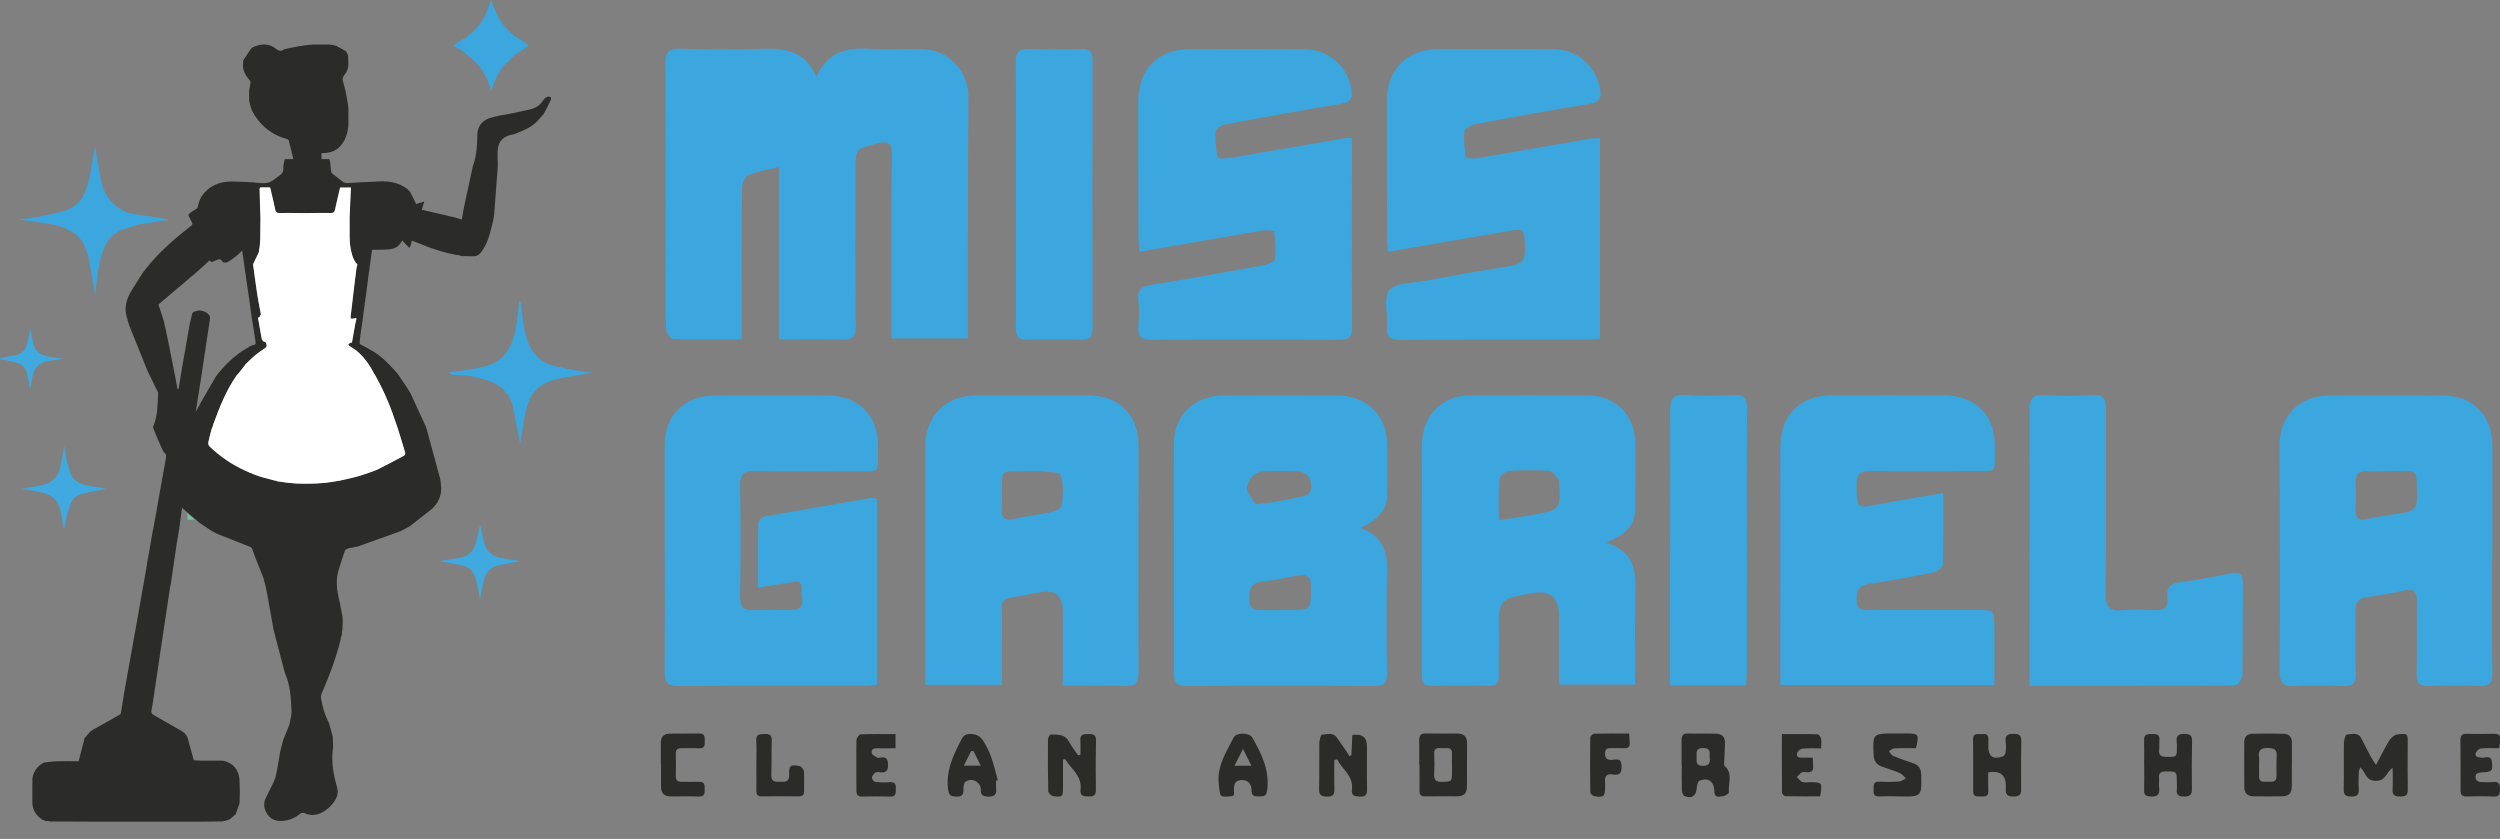 <svg xmlns="http://www.w3.org/2000/svg" id="Camada_1" data-name="Camada 1" width="469.64" height="157.6" viewBox="0 0 469.64 157.6"><rect x="0" y="0" width="469.64" height="157.6" fill="#808080" stroke="none"/><defs><style>      .cls-1 {        fill: #ebf4f8;      }      .cls-1, .cls-2, .cls-3, .cls-4, .cls-5, .cls-6, .cls-7, .cls-8 {        stroke-width: 0px;      }      .cls-2 {        fill: #cfd8db;      }      .cls-3 {        fill: #79c29e;      }      .cls-4 {        fill: #3ca7df;      }      .cls-5 {        fill: #2b2b29;      }      .cls-6 {        fill: #fff;      }      .cls-7 {        fill: #40a9df;      }      .cls-8 {        fill: #d5dde0;      }    </style></defs><path class="cls-4" d="M153.33,14.5c2.09-4.72,5.66-5.59,9.97-5.33,3.29.2,6.6-.01,9.9.06,5.03.11,8.77,4.17,8.73,9.06-.1,11.83-.1,23.67-.13,35.5,0,3.21,0,6.41,0,9.79h-14.32c0-3.25,0-6.45,0-9.64,0-8.29-.03-16.59.06-24.88.02-2.13-.62-2.67-2.71-2.12-4.1,1.07-4.12.97-4.12,5.18,0,9.66-.06,19.32.05,28.98.02,2.13-.58,2.8-2.72,2.7-3.76-.17-7.54-.05-11.71-.05V31.41c-2.25.53-4.1.76-5.75,1.47-.65.28-1.18,1.61-1.19,2.47-.09,8.45-.05,16.91-.05,25.36,0,.94,0,1.88,0,3.05-4.53,0-8.71.07-12.87-.09-.49-.02-1.32-1.21-1.35-1.89-.14-3.62-.07-7.24-.07-10.86,0-12.96.04-25.92-.04-38.89-.01-2.17.54-2.95,2.82-2.87,4.99.17,9.99.17,14.97.02,4.43-.13,8.5.15,10.54,5.32Z"></path><path class="cls-4" d="M255.5,99.15c4.51,1.66,5.16,4.73,5.07,8.41-.15,6.27-.1,12.55-.01,18.82.03,1.84-.48,2.5-2.43,2.49-11.74-.08-23.49-.08-35.23,0-1.79.01-2.36-.54-2.35-2.33.03-14.4-.08-28.79-.03-43.19.02-5.35,3.88-9.03,9.25-9.05,7.16-.04,14.32-.03,21.48,0,5.51.02,9.26,3.71,9.36,9.21.06,3.13-.02,6.27-.02,9.41,0,3.08-1.89,4.78-5.08,6.26ZM240.43,114.6c.56,0,1.12,0,1.68,0,4.22,0,4.12-.01,4.17-4.24.03-2.19-.88-2.61-2.77-2.22-2.03.42-4.08.88-6.14,1.06-2.36.2-2.79,1.45-2.68,3.54.12,2.39,1.79,1.76,3.11,1.86.88.06,1.76.01,2.64.01ZM234.16,92c.65.95,1.37,2.74,1.95,2.69,2.94-.22,5.86-.86,8.76-1.47,1.79-.38,1.54-1.98,1.25-3.13-.16-.64-1.19-1.43-1.89-1.5-2.07-.2-4.16-.09-6.25-.09q-3.24,0-3.82,3.49Z"></path><path class="cls-4" d="M164.76,93.74v34.92c-.87.06-1.64.16-2.41.16-11.59,0-23.19-.05-34.78.06-2.15.02-2.72-.61-2.71-2.72.07-14.17-.01-28.34,0-42.5,0-5.66,3.72-9.34,9.42-9.37,7.08-.04,14.17-.03,21.25,0,5.62.02,9.49,3.78,9.4,9.41-.09,5.49.84,4.78-4.68,4.81-6.2.03-12.4.07-18.6-.03-2.03-.03-2.64.7-2.61,2.66.09,7,.09,14.01,0,21.01-.02,1.94.71,2.56,2.55,2.47,2.33-.11,4.67-.03,7-.03,3.14,0,1.86-2.38,2-3.88.17-1.86-1.16-1.48-2.31-1.28-1.81.31-3.63.6-5.87.96,0-4.19-.04-8.18.05-12.16,0-.42.73-1.12,1.2-1.2,6.65-1.21,13.31-2.35,19.97-3.48.29-.05.61.09,1.12.18Z"></path><path class="cls-4" d="M199.64,128.82c0-4.87,0-9.44,0-14.01q0-4.33-4.17-3.55c-.95.18-1.9.35-2.85.51-5.25.9-4.34.36-4.4,5.42-.05,3.76-.01,7.53-.01,11.46h-14.39c0-3.09,0-6.12,0-9.15,0-11.83.03-23.67,0-35.5-.01-5.83,3.75-9.71,9.63-9.73,7-.02,14.01-.03,21.01,0,5.84.03,9.44,3.72,9.43,9.58-.02,14.09-.07,28.18,0,42.26,0,2.04-.43,2.87-2.65,2.76-3.75-.19-7.52-.05-11.59-.05ZM188.21,93.11c0,.72.06,1.45-.01,2.17-.17,1.85.35,2.7,2.44,2.19,2.33-.57,4.75-.79,7.1-1.31.67-.15,1.72-.77,1.76-1.24.15-1.9.38-3.98-.27-5.67-.26-.68-2.7-.56-4.15-.73-.71-.09-1.44-.02-2.17-.01-5.19.04-4.66-.53-4.7,4.6Z"></path><path class="cls-4" d="M301.7,101.95c5.51,1.69,5.61,5.5,5.51,9.56-.14,5.62-.03,11.24-.03,17.1h-14.32c0-4.37,0-8.7,0-13.02q0-5-4.81-4.19c-6.6,1.11-6.58,1.11-6.47,7.78.04,2.57-.09,5.15-.02,7.72.04,1.47-.52,1.97-1.97,1.94-3.46-.08-6.92-.13-10.38.02-2.06.09-2.13-.99-2.12-2.53.03-12.79.01-25.59.02-38.38,0-1.85-.1-3.71.08-5.54.47-4.8,4.05-8.09,8.88-8.13,7.4-.06,14.8-.05,22.21,0,5.03.03,8.74,3.57,8.9,8.6.14,4.34.06,8.69-.03,13.03-.06,2.95-1.95,4.61-5.44,6.03ZM281.56,97.72c2.43-.38,4.4-.64,6.35-.99,5.3-.97,5.3-.99,4.95-6.39,0-.08.03-.19-.01-.24-.58-.58-1.13-1.59-1.75-1.63-2.55-.19-5.14-.18-7.69,0-.65.05-1.71.99-1.76,1.59-.2,2.37-.08,4.77-.08,7.66Z"></path><path class="cls-4" d="M468.17,104.86c0,7.17-.05,14.33.03,21.5.02,1.82-.42,2.61-2.42,2.51-3.13-.16-6.28-.13-9.42,0-1.78.07-2.42-.49-2.38-2.31.1-4.51-.01-9.02.05-13.52.03-1.78-.5-2.52-2.4-2.1-2.35.52-4.74.91-7.13,1.26-1.47.22-2.03.93-2.01,2.42.07,3.94-.08,7.89.06,11.83.07,1.96-.64,2.5-2.5,2.42-2.97-.13-5.96-.17-8.93,0-2.2.13-2.9-.57-2.88-2.81.11-10.22.05-20.45.04-30.67,0-3.78-.04-7.57-.08-11.35-.05-5.92,3.65-9.73,9.56-9.75,7-.03,14.01-.03,21.02,0,5.83.02,9.44,3.73,9.43,9.57,0,7,0,14.01,0,21.01-.02,0-.04,0-.05,0ZM448.42,88.51c-1.21,0-2.42.06-3.62-.02-1.65-.11-2.37.56-2.29,2.24.08,1.69.06,3.38,0,5.07-.04,1.47.46,2.05,2.02,1.73,2.36-.49,4.75-.88,7.14-1.22,1.74-.24,2.43-1.04,2.39-2.88-.12-5.75.35-4.85-4.92-4.94-.24,0-.48,0-.72,0Z"></path><path class="cls-4" d="M253.96,25.88c0,1.95,0,3.63,0,5.3,0,10.06-.04,20.12.04,30.19.02,1.88-.51,2.48-2.44,2.47-11.75-.08-23.5-.08-35.26,0-1.91.01-2.6-.57-2.45-2.47.14-1.68.17-3.39-.01-5.07-.21-1.92.68-2.49,2.39-2.77,6.99-1.15,13.96-2.39,20.92-3.66.86-.16,2.28-.65,2.35-1.15.24-1.71.06-3.5-.15-5.23-.02-.16-1.44-.32-2.17-.19-7.3,1.23-14.58,2.52-21.88,3.79-.31.05-.63.06-1.25.11-.07-.91-.17-1.75-.18-2.58-.03-8.53-.05-17.07-.04-25.6,0-6.07,3.72-9.78,9.79-9.79,7.16-.01,14.33-.04,21.49.02,4.48.04,8.05,3.22,8.76,7.51.28,1.69-.17,2.45-1.98,2.75-7.23,1.19-14.43,2.49-21.63,3.84-.72.14-1.85.83-1.9,1.35-.14,1.63.07,3.32.36,4.94.03.16,1.62.16,2.45.02,7.06-1.19,14.11-2.43,21.16-3.65.39-.07.78-.06,1.6-.12Z"></path><path class="cls-4" d="M260.74,47.31c-.07-1.11-.16-1.89-.16-2.68-.03-8.53-.06-17.07-.06-25.6,0-6.13,3.92-9.89,10.03-9.84,7.08.06,14.17-.01,21.25.05,4.51.04,7.99,3.13,8.79,7.48.31,1.7-.11,2.47-1.92,2.77-7.15,1.18-14.28,2.47-21.39,3.8-.81.15-2.09.8-2.16,1.34-.21,1.63,0,3.33.25,4.97.02.15,1.47.24,2.21.12,6.98-1.19,13.94-2.43,20.92-3.64.61-.11,1.25-.09,2.07-.14v37.69c-.87.06-1.64.17-2.41.17-11.67.01-23.34-.04-35.02.05-1.99.01-2.76-.54-2.59-2.57.19-2.31-.71-5.33.45-6.76,1.14-1.41,4.25-1.31,6.51-1.73,5.38-.99,10.76-2,16.18-2.79,2.23-.33,2.92-1.24,2.81-3.45-.17-3.68-.04-3.7-3.54-3.09-7.29,1.26-14.57,2.53-22.22,3.85Z"></path><path class="cls-4" d="M365.05,92.63c0,4.73.06,9.14-.08,13.53-.02.49-1.13,1.23-1.84,1.37-3.94.8-7.9,1.55-11.88,2.12-2.1.3-2.58,1.36-2.46,3.27.14,2.1,1.61,1.65,2.8,1.65,6.6.03,13.2.01,19.8.02,3.22,0,3.24,0,3.27,3.36.03,3.52,0,7.04,0,10.73h-40.21c0-3.13,0-6.17,0-9.21,0-11.83.02-23.67,0-35.5,0-5.92,3.69-9.7,9.6-9.71,7.08-.02,14.17-.02,21.25,0,5.75.02,9.57,3.83,9.44,9.59-.12,5.15.94,4.61-4.61,4.64-6.2.02-12.4.08-18.59-.03-2.1-.04-2.82.61-2.78,2.74.09,4.43-.03,4.37,4.38,3.49,3.84-.76,7.71-1.35,11.9-2.07Z"></path><path class="cls-4" d="M381.27,128.81c0-3.23,0-6.11,0-8.99.02-14.24.08-28.49,0-42.73-.01-2.16.52-3.02,2.81-2.87,2.96.19,5.96.19,8.93,0,2.26-.15,2.64.8,2.63,2.8-.08,11.51.03,23.02-.09,34.52-.03,2.49.74,3.31,3.16,3.1,2-.18,4.02-.1,6.03-.02,1.7.07,2.66-.46,2.42-2.31-.25-1.9.53-2.72,2.48-2.95,3.19-.39,6.35-1.03,9.51-1.66,1.59-.32,2.2.14,2.19,1.8-.05,5.79.02,11.59-.08,17.38-.01.66-.89,1.87-1.37,1.87-12.71.1-25.41.08-38.6.08Z"></path><path class="cls-4" d="M190.86,36.68c0-8.29.05-16.59-.04-24.88-.02-1.99.57-2.7,2.6-2.61,3.21.15,6.44.09,9.66.02,1.51-.04,2.16.4,2.16,2.03-.04,16.83-.04,33.66,0,50.49,0,1.57-.5,2.12-2.09,2.08-3.38-.09-6.77-.11-10.14,0-1.74.06-2.19-.61-2.17-2.24.06-8.29.03-16.59.03-24.88Z"></path><path class="cls-4" d="M328.03,128.73h-14.32c0-3.06,0-5.99,0-8.93.03-14.23.09-28.46.04-42.69,0-2.12.47-3.05,2.8-2.9,3.04.2,6.11.15,9.16.02,1.9-.08,2.49.56,2.48,2.46-.07,11.17-.03,22.35-.03,33.53,0,5.23,0,10.45,0,15.68,0,.87-.07,1.73-.12,2.84Z"></path><path class="cls-5" d="M449.48,144.26c-1.3.81-1.22,2.47-3.23,2.43-1.91-.04-1.81-1.67-2.88-2.53-.11.37-.25.63-.26.89-.03,1.05-.07,2.11,0,3.16.06,1.06-.29,1.44-1.4,1.43-1.05-.02-1.45-.27-1.43-1.39.07-2.89-.01-5.78.04-8.66,0-.55.29-1.56.51-1.58.96-.07,2.14-.57,2.78.74.58,1.19,1.21,2.37,1.84,3.54.2.38.47.73.9,1.41.92-1.71,1.62-3.18,2.47-4.55.33-.53.99-1.13,1.56-1.19,1.95-.23,1.94-.14,1.93,1.85-.02,2.84-.05,5.68.01,8.52.02,1.08-.4,1.3-1.38,1.29-.99,0-1.56-.16-1.48-1.34.08-1.34.02-2.69.02-4.03Z"></path><path class="cls-5" d="M430.53,143.75c0,1.28.02,2.56,0,3.84-.03,1.5-.51,1.99-1.97,2.01-1.69.02-3.38-.01-5.07,0-1.24.02-1.89-.55-1.89-1.8,0-2.79-.01-5.58-.01-8.36,0-.99.52-1.58,1.49-1.6,1.96-.05,3.93-.05,5.89,0,1.04.02,1.58.62,1.58,1.67,0,1.42,0,2.83,0,4.25h0ZM424.38,143.63h0c0,.73.02,1.46,0,2.19-.04,1.14.78,1.06,1.5,1.03.75-.04,1.78.28,1.78-1.06,0-1.23-.06-2.47.03-3.69.09-1.2-.36-1.55-1.56-1.58-1.37-.04-1.97.34-1.76,1.75.06.45.01.91.01,1.37Z"></path><path class="cls-5" d="M266.61,143.64c0-1.51.02-3.02,0-4.53-.02-.88.23-1.36,1.24-1.33,1.96.05,3.93.02,5.9.02,1.22,0,1.86.55,1.85,1.83-.03,2.61,0,5.21-.02,7.82-.01,1.69-.45,2.13-2.1,2.14-1.92.01-3.84-.02-5.76.01-.77.01-1.07-.27-1.06-1.04.03-1.65,0-3.29,0-4.94-.01,0-.03,0-.04,0ZM272.77,143.74c0-.69-.04-1.37,0-2.06.09-1.36-.86-1.14-1.66-1.12-.75.02-1.75-.33-1.69,1.07.06,1.28.07,2.56,0,3.84-.07,1.13.41,1.41,1.45,1.4,1.86-.03,1.9-.02,1.9-1.9,0-.41,0-.82,0-1.23Z"></path><path class="cls-5" d="M250.66,142.78c0,1.77-.05,3.55.02,5.32.04,1.06-.18,1.57-1.41,1.55-1.14-.01-1.5-.35-1.47-1.49.07-2.84,0-5.68.04-8.52,0-.57.27-1.6.47-1.61.93-.06,2.04-.56,2.79.49.67.93,1.31,1.88,1.96,2.82.15.22.27.47.41.71.13-.06.27-.13.4-.19.06-1.27.11-2.55.17-3.79q2.77-.41,2.75,2.17c0,2.66-.04,5.32.02,7.98.02,1.04-.24,1.48-1.38,1.43-.99-.04-1.61-.18-1.46-1.35.31-2.55-1.86-3.77-2.78-5.67-.17.05-.34.1-.51.16Z"></path><path class="cls-5" d="M199.69,142.69c0,1.72,0,3.44,0,5.16,0,1.84-.06,1.93-1.83,1.71-.36-.04-.93-.6-.94-.93-.08-3.25-.08-6.51-.05-9.76,0-.32.37-.9.55-.9.87.03,1.89,0,2.56.43.71.46,1.09,1.43,1.61,2.18.31.44.63.87.94,1.3.14-.02.28-.05.43-.07,0-.91.05-1.83-.01-2.73-.08-1.18.63-1.18,1.49-1.19.9-.01,1.48.08,1.45,1.22-.07,3.07-.08,6.14-.02,9.21.02,1.06-.37,1.34-1.37,1.3-.92-.03-1.66-.05-1.51-1.29.3-2.59-1.79-3.89-2.9-5.73-.13.03-.27.05-.4.08Z"></path><path class="cls-5" d="M315.89,143.65c0-1.51.02-3.02,0-4.53-.02-.88.22-1.37,1.23-1.33,1.69.06,3.39-.01,5.08.03,1.4.04,1.88.56,1.84,1.96-.03,1.18-.1,2.37-.15,3.55,0,.17-.06.43.03.5,1.72,1.42.68,3.34.86,5.03.02.21-.71.69-1.11.71-.57.03-1.47.44-1.61-.68-.02-.14,0-.27-.01-.41-.08-1.71-1.23-2.5-2.8-1.8-.32.14-.47.88-.51,1.36-.09,1.46-.92,2.08-2.29,1.5-.28-.12-.49-.71-.5-1.09-.05-1.6-.02-3.2-.02-4.8-.01,0-.02,0-.04,0ZM321.16,142.24c.04-.88.2-1.72-1.2-1.72-1.26,0-1.3.65-1.24,1.54.05.8-.31,1.79,1.14,1.81,1.27.02,1.44-.64,1.31-1.62Z"></path><path class="cls-5" d="M373.5,145.11c0,1.21-.04,2.35.01,3.49.05,1.07-.62,1.04-1.34,1.01-.7-.03-1.51.22-1.5-1,.03-3.25,0-6.51-.02-9.76,0-1.09.74-.95,1.42-.94.65.02,1.47-.22,1.46.89,0,.46-.02.92-.02,1.37-.01,1.92.87,2.58,2.7,1.94.25-.09.52-.49.56-.78.08-.63.09-1.29.01-1.92-.15-1.21.31-1.58,1.53-1.56,1.11.02,1.42.37,1.4,1.43-.06,2.84-.04,5.68-.03,8.52,0,.99.16,1.82-1.4,1.84-1.66.03-1.49-.88-1.47-1.91,0-.05,0-.09,0-.14q0-3.03-3.31-2.51Z"></path><path class="cls-5" d="M359.91,140.55c-1.32,0-2.68-.04-4.03.03-.36.02-.7.35-1.06.54.28.31.5.75.84.89,1.22.51,2.48.93,3.73,1.36.99.34,1.5,1.03,1.52,2.05.08,3.92.26,4.32-3.78,4.19-1.37-.04-2.75-.06-4.12,0-1.05.05-1.07-.56-1.05-1.31.01-.75-.1-1.51,1.06-1.46,1.23.05,2.47.06,3.7-.02.45-.03.88-.39,1.32-.6-.37-.33-.69-.79-1.12-.98-1.09-.47-2.23-.82-3.35-1.21-1.09-.37-1.57-1.12-1.61-2.28-.16-3.91-.12-3.97,3.84-3.97.78,0,1.56,0,2.33,0,2.3,0,2.43.19,1.79,2.75Z"></path><path class="cls-5" d="M402.79,143.7c0-1.56.04-3.12-.01-4.67-.04-1.21.72-1.11,1.53-1.14.87-.03,1.44.12,1.35,1.17-.05.59.02,1.19-.05,1.78-.12,1.05.35,1.33,1.34,1.34,1.99.02,2,.06,1.99-1.91,0-.27.02-.55-.02-.82-.17-1.17.24-1.59,1.49-1.59,1.26,0,1.4.53,1.38,1.58-.06,2.93-.07,5.86-.03,8.79.02,1.08-.35,1.41-1.43,1.4-1.07,0-1.54-.3-1.4-1.4.05-.41,0-.82,0-1.24,0-2.12,0-2.07-2.08-2.07-.95,0-1.34.3-1.26,1.26.05.59-.06,1.2.02,1.78.18,1.36-.39,1.76-1.69,1.66-.82-.06-1.15-.29-1.13-1.12.04-1.6.01-3.21.01-4.81-.01,0-.02,0-.03,0Z"></path><path class="cls-5" d="M231.84,149.33c-.3.17-.34.21-.38.22-2.45.25-2.22.22-2.5-2.16-.41-3.44,1.38-6.05,2.78-8.83.51-1.01,2.96-.98,3.52.01,1.76,3.07,3.29,6.18,2.78,9.93-.17,1.21-.77,1.08-1.56,1.11-.84.03-1.38-.07-1.37-1.15.02-1.58-1.29-2.35-2.78-1.68-.24.11-.44.54-.48.85-.08.58-.02,1.17-.02,1.69ZM231.9,143.85h3.18c-.52-1.06-.94-1.9-1.57-3.16-.63,1.25-1.06,2.09-1.61,3.16Z"></path><path class="cls-5" d="M187.12,146.66c0,.46-.05.92,0,1.37.17,1.27-.34,1.68-1.61,1.61-.96-.05-1.27-.35-1.26-1.29.02-1.44-1.69-2.35-2.88-1.49-.32.23-.4.97-.38,1.46.04,1.02-.33,1.37-1.36,1.32-.95-.04-1.37-.17-1.52-1.32-.46-3.55.99-6.49,2.53-9.47.59-1.15,1.57-1.04,2.46-.88.56.1,1.19.56,1.5,1.04.64.99,1.19,2.07,1.59,3.18.51,1.42.84,2.91,1.25,4.37l-.34.1ZM182.86,141.09h-.43c-.43.87-.85,1.72-1.37,2.75h3.19c-.53-1.06-.95-1.9-1.38-2.75Z"></path><path class="cls-5" d="M168.23,137.88v2.69c-1.24,0-2.37.02-3.51,0-.69-.02-1.13.28-.93.95.1.33.6.57.96.78.17.1.45.05.68.01,1.13-.18,1.37.37,1.39,1.4.03,1.13-.42,1.47-1.45,1.37-.32-.03-.72-.1-.94.06-.3.22-.61.63-.64.97-.02.26.39.75.66.78.9.1,1.83.11,2.74.05,1.14-.08,1.1.63,1.1,1.41,0,.77-.05,1.33-1.08,1.29-1.74-.06-3.48-.05-5.22,0-.86.02-1.11-.33-1.11-1.14.01-3.16-.04-6.31.01-9.47,0-.38.5-1.07.79-1.08,2.14-.09,4.28-.05,6.53-.05Z"></path><path class="cls-5" d="M340.53,142.31c.03.66.04,1.11.08,1.56.09.88-.27,1.29-1.17,1.2-.32-.03-.7-.1-.95.03-.36.2-.63.58-.94.88.33.32.62.76,1.02.92.39.16.9.04,1.36.04,2.4,0,2.46.07,1.98,2.66-2.14,0-4.33.02-6.51-.03-.23,0-.64-.43-.64-.66-.04-3.61-.03-7.21-.03-11.01,2.32,0,4.5-.03,6.68.04.24,0,.62.47.68.77.11.52.03,1.08.03,1.88-1.24,0-2.37-.07-3.48.04-.38.04-.93.47-1.04.83-.22.74.36.9.99.88.59-.02,1.18,0,1.94,0Z"></path><path class="cls-5" d="M469.46,140.56c-1.21,0-2.31-.08-3.39.04-.37.04-.9.51-.99.87-.2.78.46.75,1.03.86.71.14,1.87-.66,2.02.87.15,1.6-.02,1.8-1.62,1.87-.44.02-.94.06-1.28.29-.19.13-.23.72-.12,1.01.1.25.51.5.8.53.82.07,1.65.07,2.47,0,1.11-.1,1.28.47,1.26,1.4-.02.85-.12,1.39-1.18,1.34-1.69-.08-3.39-.08-5.08-.02-.95.03-1.16-.4-1.15-1.23.02-3.11,0-6.22-.03-9.33,0-.86.28-1.24,1.2-1.21,1.51.06,3.02.02,4.53,0,1.74-.02,1.84.08,1.69,1.87-.02.22-.07.44-.14.84Z"></path><path class="cls-5" d="M124.14,143.54c0-1.33.01-2.65,0-3.98-.01-1.13.54-1.72,1.65-1.74,1.88-.03,3.75,0,5.63-.02,1.07-.01.97.74.97,1.43,0,.7.04,1.4-1.04,1.34-1.09-.07-2.2.01-3.29-.02-.72-.02-1.12.19-1.11,1,.03,1.42.03,2.84,0,4.26-.02.78.36,1.06,1.08,1.05,1.1,0,2.2.04,3.3,0,1.16-.04,1.02.75,1.05,1.49.03.79-.11,1.31-1.1,1.28-1.78-.06-3.57-.02-5.35-.02-1.21,0-1.74-.66-1.75-1.8-.01-1.42,0-2.84,0-4.26,0,0,0,0-.01,0Z"></path><path class="cls-5" d="M142.09,143.76c0-1.56.06-3.12-.02-4.67-.06-1.32.77-1.14,1.61-1.2.95-.06,1.32.28,1.29,1.24-.06,2.15,0,4.3-.08,6.45-.06,1.38.8,1.27,1.7,1.28.93,0,1.71.05,1.66-1.32-.06-1.73.2-1.92,1.87-1.66.35.06.86.62.89.98.11,1.23.02,2.47.05,3.7.02.76-.29,1.05-1.06,1.04-2.29-.03-4.58-.03-6.87,0-.78.01-1.05-.29-1.04-1.05.03-1.6,0-3.2,0-4.81-.01,0-.02,0-.03,0Z"></path><path class="cls-5" d="M306.05,137.81c.04.67.06,1.21.1,1.74.05.77-.32,1.05-1.08,1.01-.82-.05-1.65.02-2.47-.02-.75-.03-1.08.23-1.08,1.02,0,.8.26,1.15,1.1,1.19.78.04,1.93-.58,2,1.05.05,1.27-.24,1.94-1.65,1.69-1.16-.21-1.59.35-1.44,1.46.03.27,0,.55,0,.82,0,1.86-.26,2.11-2.04,1.79-.29-.05-.74-.47-.74-.72-.05-3.43-.06-6.87-.01-10.31,0-.25.49-.69.76-.7,2.14-.06,4.29-.03,6.55-.03Z"></path><path class="cls-2" d="M3.59,153.96c0,.13.02.25.02.38,0-.13-.02-.25-.02-.38Z"></path><path class="cls-8" d="M56.21,156.31c.17-.03.35-.06.52-.08-.17.03-.35.06-.52.08Z"></path><path class="cls-8" d="M55.42,156.23c.13.03.26.05.39.08-.13-.03-.26-.05-.39-.08Z"></path><path class="cls-2" d="M60.75,152.36c0-.08.02-.17.03-.25,0,.08-.02.17-.03.25Z"></path><path class="cls-8" d="M57.02,156.18c.08-.03.16-.06.24-.09-.08.03-.16.06-.24.09Z"></path><path class="cls-2" d="M60.68,152.77s.01-.09.02-.13c.01.03.03.06.03.1,0,0-.03.02-.05.03Z"></path><path class="cls-8" d="M57.41,156.05s.07-.03.1-.05c-.02.04-.05.06-.1.05Z"></path><path class="cls-8" d="M54,155.92c.16,0,.33,0,.49,0-.16,0-.33,0-.49,0Z"></path><path class="cls-8" d="M42.37,154.2c.02-.69.05-1.39.07-2.08-.02.69-.05,1.39-.07,2.08Z"></path><path class="cls-1" d="M39.16,157.6c.09-.02.18-.05.27-.07-.09.02-.18.05-.27.07Z"></path><path class="cls-1" d="M41.59,156.3s.05-.08.07-.11c-.02.04-.05.08-.07.11Z"></path><path class="cls-1" d="M40.64,157.1s.06-.05.09-.07c-.02.04-.05.06-.09.07Z"></path><path class="cls-1" d="M40.43,157.23c.06-.04.12-.08.18-.12-.06.04-.12.08-.18.12Z"></path><path class="cls-1" d="M39.7,157.49s.06-.02.1-.03c-.03.02-.06.03-.1.03Z"></path><path class="cls-1" d="M6.53,157.53c.09.02.18.05.27.07-.09-.02-.18-.05-.27-.07Z"></path><path class="cls-5" d="M8.77,154.29c-.26-.09-.52-.19-.78-.28-1.02-.69-1.74-1.59-1.89-2.86,0-.13-.02-.25-.02-.38,0-.62,0-1.24-.01-1.86,0-.13,0-.26,0-.39,0-.74.01-1.48.02-2.22,0-.08.02-.17.03-.25.23-1.16.88-2.03,1.86-2.66.09-.04.18-.09.28-.13.77-.09,1.54-.23,2.31-.25,1.39-.04,2.78-.01,4.19-.01.07-.24.13-.44.18-.65.28-1.08.56-2.15.84-3.23.02-.13.05-.27.07-.4.35-.41.68-.85,1.06-1.23.26-.25.59-.42.9-.62.09-.04.18-.08.27-.12,1.47-.83,2.95-1.66,4.42-2.5.11-.06.21-.23.23-.36.22-1.31.41-2.61.62-3.92.02-.09.05-.19.07-.28.01-.13.02-.26.03-.39.02-.08.05-.17.07-.25.72-3.99,1.44-7.98,2.15-11.97.63-3.52,1.24-7.04,1.86-10.56,0-.04,0-.09,0-.13h0c.02-.05.03-.1.05-.15.02-.18.04-.35.06-.53.13-.7.26-1.41.39-2.11.22-1.26.44-2.52.65-3.78.03-.09.05-.18.08-.27.02-.13.04-.26.06-.39.03-.13.06-.26.09-.39.02-.13.03-.26.05-.39.02-.09.05-.18.07-.27.02-.13.03-.27.05-.4.03-.13.06-.26.09-.39.02-.13.03-.26.05-.39.03-.13.06-.26.09-.39.02-.13.04-.25.05-.38.02-.09.05-.18.07-.28.02-.13.03-.27.05-.4.03-.17.07-.35.1-.52.01-.09.03-.17.04-.26.03-.13.06-.26.08-.4.01-.09.02-.18.03-.27.03-.13.06-.26.09-.39.02-.13.03-.26.05-.39.02-.09.04-.17.07-.26.02-.17.05-.34.07-.52.06-.31.13-.63.19-.94.02-.17.05-.34.07-.51.02-.09.05-.18.07-.26.02-.17.05-.35.07-.52.03-.18.06-.36.09-.53,0-.04.02-.09.03-.13.02-.08.05-.17.07-.25.02-.17.05-.35.07-.52.02-.09.04-.18.07-.27.02-.14.04-.27.05-.41.02-.08.04-.16.07-.24.02-.18.05-.35.07-.53.03-.17.07-.35.1-.52.01-.08.03-.17.04-.25.03-.14.05-.27.08-.41.01-.09.03-.18.04-.27v-.52c-.2-.25-.47-.48-.6-.76-.44-.93-.84-1.88-1.25-2.83-.2-.46-.37-.92-.55-1.39,0-.13,0-.26.01-.4.03-.04.06-.07.07-.11.77-1.94.74-4,.84-6.04,0-.08-.03-.17-.07-.25-.49-1.01-.99-2.03-1.49-3.04-.17-.35-.34-.7-.5-1.06-.01-.04-.03-.08-.04-.13-.03-.05-.05-.11-.08-.16-1.07-2.66-2.14-5.31-3.21-7.97-.03-.08-.06-.16-.09-.25-.02-.09-.04-.18-.07-.27-.06-.18-.12-.36-.17-.54-.03-.13-.06-.26-.09-.39-.02-.05-.04-.09-.05-.14-.6-1.85-.08-3.51.87-5.08.69-1.15,1.43-2.27,2.15-3.4.17-.22.34-.45.52-.67.04-.05.08-.1.12-.15.21-.26.42-.52.64-.78v-.02s.08-.08.11-.12l.03-.03s.05-.06.08-.09c2.25-2.57,4.81-4.8,7.51-6.88.41-.32.28-.56.06-.87-.02-.03-.03-.06-.05-.09-.02-.06-.04-.11-.07-.17-.02-.03-.04-.07-.06-.1-.03-.06-.06-.11-.09-.17-.1-.22-.19-.43-.29-.65.13-.15.25-.33.41-.44.42-.3.86-.57,1.29-.86.03-.09.05-.17.08-.26l.05-.28c.03-.08.05-.16.08-.24.07-.22.13-.44.2-.66.13-.26.26-.53.39-.79,1.36-1.93,3.29-2.75,5.59-2.76,1.24,0,2.48.09,3.71.14.13,0,.26,0,.39.01.15.02.3.06.45.07,2.47.2,2.46.19,4.44-1.3.54-.41.85-.84.76-1.52.01-.18.02-.37.04-.55.07-.33.15-.67.23-1.05h1.62c-.29-1.21-.55-2.32-.84-3.42-.04-.15-.23-.33-.38-.37-2.61-.68-4.59-2.21-6.06-4.44-.17-.31-.34-.61-.51-.92-.13-.4-.25-.8-.38-1.2.01,0,.02-.02.04-.03-.02-.02-.04-.04-.06-.06-.02-.1-.04-.19-.06-.29-.02-.13-.04-.26-.06-.39,0-.57,0-1.13,0-1.7.03-.17.06-.34.08-.52.02-.09.04-.18.06-.26.02,0,.05-.02.05-.03,0-.03,0-.07-.02-.1.01-.34.18-.81.02-.99-.72-.78-1.24-1.62-1.35-2.69.02-.35.04-.71.05-1.06.02-.05.04-.1.06-.15.01,0,.03,0,.04,0,0-.02-.01-.05-.02-.07.48-.7.95-1.41,1.43-2.11l.39-.27c1.48-.63,2.96-.73,4.25.34.57.47.99.49,1.52.11.08-.02.15-.04.23-.07.1-.02.2-.04.29-.06.09-.02.17-.04.26-.06.04,0,.09-.02.13-.03.17-.04.34-.08.51-.11.14-.02.28-.05.42-.07.08-.02.17-.04.25-.06.09-.02.18-.03.27-.05.17-.03.34-.06.51-.09.18-.02.36-.05.54-.07l.25-.06h0c.39-.05.78-.1,1.17-.14.22-.01.44-.03.66-.04.96,0,1.91,0,2.87,0,.18.01.36.03.53.04.13.02.26.05.38.07.09.02.18.04.27.06.08.02.17.05.25.07.59.32,1.18.65,1.77.97.03.03.05.06.08.09.1.19.2.38.31.56.02.05.04.11.06.16-.01.04,0,.08.03.11.01.61.03,1.22.04,1.83-.03.16-.05.32-.08.48-.02.06-.04.11-.06.17-.06.17-.13.34-.19.5-.03.05-.06.1-.08.15-.17.23-.36.44-.49.69-.11.2-.14.43-.2.65l-.03.04.05.02c.07.24.14.47.21.71,0,.02-.03.04-.03.04.02.03.04.05.06.07.02.09.04.18.06.27.03.08.05.17.08.25.02.09.03.18.05.27.02.06.03.12.05.18.02.12.05.23.07.35.03.13.06.26.09.39.02.13.05.27.07.4,0,.02-.03.05-.02.06.02.04.04.07.07.1.02.12.04.24.05.36,0,.04,0,.08.01.13.02.1.04.19.06.29-.01.01-.04.03-.03.04.02.03.04.05.06.08.01.09.02.18.04.27l.1.78c.01.13.02.27.04.4,0,1.04,0,2.09,0,3.13,0,.09-.02.18-.03.27-.04.22-.07.43-.11.65,0,.05-.02.1-.03.14-.03.13-.06.25-.09.38-.01.05-.02.1-.03.15-.02,0-.04,0-.04.02,0,.03,0,.06,0,.08-.03.1-.06.2-.09.3-.02,0-.04,0-.04.01,0,.03,0,.06,0,.08-.12.28-.24.56-.35.83-.03.03-.06.06-.09.1-.92,1.6-2.35,2.22-4.15,2.15v1.14h1.47l.14.51c.02.17.04.34.06.52.02.22.04.44.07.67.02.18.03.35.05.53.03.12.07.23.1.35l.03.03s.06.05.09.08c.68.53,1.35,1.08,2.05,1.6.17.13.43.2.65.2.45.01.91-.04,1.36-.06.44-.03.89-.06,1.33-.09.85-.04,1.7-.04,2.55-.11,2.22-.18,4.36-.05,6.2,1.41.17.18.35.36.52.54.36.73.72,1.47,1.1,2.24.45-.13.95-.29,1.54-.46-.18.58-.32,1.04-.47,1.55,1.67.39,3.23.75,4.8,1.11.09.03.17.06.26.08.09.01.18.03.27.04.08.03.17.05.25.08.13.02.26.04.39.06.49.14.97.29,1.55.46.09-.56.17-1.04.25-1.52.08-.38.15-.77.23-1.15.5-2.32,1.01-4.64,1.51-6.96.05-.22.09-.43.14-.65.04-.08.08-.15.11-.23.51-1.68.67-3.41.66-5.15,0-1.73.78-2.91,2.44-3.43.66-.21,1.35-.33,2.02-.5.26-.04.52-.08.79-.12.57-.11,1.14-.21,1.72-.32.97-.22,1.95-.45,2.92-.66,1.07-.23,1.92-.76,2.5-1.72.16-.26.45-.49.73-.63.17-.09.48-.05.66.06.09.05.09.4.02.57-.34.73-.72,1.43-1.09,2.15-.04.08-.08.16-.13.24-.03.06-.07.12-.1.18h0s-.06.09-.09.12c-.47.51-.9,1.05-1.41,1.52-1.11,1.02-2.48,1.58-3.87,2.08-.04.02-.08.05-.12.07h0c-.13.04-.27.07-.4.1-.13.02-.26.05-.39.07-.08.03-.17.06-.25.09-.05.01-.1.02-.14.03-.05.03-.11.05-.16.08-1.16.47-1.7,1.41-1.8,2.58-.08.93,0,1.87.01,2.81,0,.09,0,.18,0,.26-.23,3.05-.46,6.09-.69,9.14-.03.23-.07.46-.1.69-.09.4-.18.8-.28,1.21-.44,1.8-.9,3.59-2.05,5.11-.38.49-.82.82-1.48.79-.69-.03-1.39-.03-2.09-.04-.08,0-.16-.02-.24-.03-.06-.03-.11-.07-.17-.08-2.53-.39-4.96-1.15-7.32-2.12-.55-.23-1.11-.44-1.72-.68-.1.36-.17.65-.25.94-.02.05-.04.09-.06.14-.03.08-.06.15-.09.23-.06-.01-.13-.03-.19-.04-.39-.42-.79-.83-1.23-1.29-.5,1.05-1.33,1.53-2.31,1.65-.96.12-1.94.07-2.91.1-.07,0-.15-.02-.22-.03-.06.02-.13.04-.19.06-.03.08-.05.16-.08.24-.02.21-.05.43-.07.64-.03.18-.06.36-.09.54-.01.13-.03.26-.04.39-.03.18-.06.35-.09.53-.01.13-.03.26-.04.4-.03.17-.06.35-.09.52v.26c-.03.13-.04.25-.06.38,0,0,0,0,0,0-.02.09-.05.18-.07.27-.03.24-.06.49-.08.73-.02.11-.04.21-.05.32-.02.17-.04.34-.05.5-.02.14-.05.28-.07.41-.02.17-.04.34-.05.51-.02.14-.05.27-.07.41-.02.18-.04.35-.05.53-.03.17-.06.35-.08.52-.01.13-.03.26-.04.4l-.09.52-.07.61c-.02.1-.04.2-.06.3-.02.17-.04.35-.05.52-.03.22-.06.44-.1.66-.01.09-.02.18-.03.27-.02.13-.05.26-.07.39-.03.25-.06.5-.08.74-.02.14-.05.29-.07.43,0,.13-.02.26-.03.4-.03.13-.05.27-.08.4-.02.17-.04.34-.06.52-.03.22-.06.43-.1.65-.02.16-.04.32-.06.48-.02.14-.05.29-.07.43-.01.13-.03.26-.04.39-.03.18-.06.35-.08.53-.01.13-.03.27-.04.4,0,.17,0,.34,0,.52.85.47,1.73.9,2.56,1.41,1.76,1.09,3.15,2.58,4.5,4.11.13.18.26.36.39.54.52.78,1.05,1.56,1.57,2.35.18.3.36.6.54.9.93,2.01,1.85,4.02,2.78,6.03.04.09.07.18.11.27.02.09.04.17.06.26.02.05.05.09.07.14.81,2.97,1.61,5.94,2.42,8.9.02.05.04.1.06.15h0c.05.27.09.53.14.79.01.13.01.26.03.39q.42,2.67-1.5,4.6s-.06.06-.09.09c-1.4,1.1-2.79,2.19-4.19,3.29-.57.31-1.14.61-1.7.92-2.62.94-5.25,1.88-7.87,2.82-.04.02-.09.04-.13.05,0,0,0,0,0,0-.18.04-.36.08-.53.12-.08.02-.17.04-.25.05-.09.02-.19.05-.28.07-.28.05-.57.06-.83.16-.24.09-.57.22-.64.42-.38,1.04-.7,2.11-1.04,3.17-.02.07-.04.13-.06.2-.01.04-.02.08-.04.13-.02.04-.04.09-.05.13-.03.12-.06.24-.09.37-.02.05-.03.11-.05.16-.02.13-.05.26-.07.39-.03.13-.05.26-.08.39-.01.31-.03.62-.04.92,0,.13,0,.26,0,.4.01.26.03.53.04.79.03.17.05.35.08.52l.04.26c.03.14.05.28.08.42.04.22.08.43.12.65-.01.01-.03.03-.03.04.02.03.04.05.06.07.03.14.05.27.08.41,0,.02-.03.04-.02.05.02.03.04.06.07.09.16.83.31,1.65.47,2.48.02.09.04.18.06.27.02.17.03.34.05.52v.64c0,.4-.03.79-.04,1.19-.03.22-.06.43-.09.65,0,.13-.02.26-.03.4-.02.08-.04.16-.05.24-.03.1-.07.2-.1.29-.02,0-.05.02-.05.03,0,.03.01.07.02.1-.02.11-.03.23-.05.34-.86,3.5-2.13,6.85-3.57,10.15-.1.23-.16.51-.12.76.25,1.67.72,3.26,1.51,4.76.24.87.48,1.74.72,2.61.01.52.02,1.04.04,1.56,0,.14,0,.27,0,.41-.02.17-.04.34-.06.51-.28,2.42.18,4.75.82,7.05.04.18.08.37.12.55,0,.13,0,.25-.01.38,0,0,0,0,0,0,0,.08-.02.17-.03.25-.02.09-.04.19-.06.28,0,.04-.01.09-.02.13-.64,1.49-1.7,2.56-3.17,3.23-.03.02-.07.03-.1.05-.05.01-.1.03-.16.04-.08.03-.16.06-.24.09-.1.01-.19.03-.29.04-.17.03-.35.06-.52.08-.13,0-.26,0-.39,0-.13-.03-.26-.05-.39-.08-.13-.02-.26-.04-.4-.06-.18-.08-.35-.16-.53-.24,0,0-.01,0-.01,0-.16,0-.33,0-.49,0-1,.8-2.1,1.38-3.41,1.5-1.18.11-2.23-.17-2.94-1.16-.7-.98-.89-2.07-.33-3.2.15-.31.3-.61.45-.92.07-.14.14-.27.21-.41.39-.84.91-1.66,1.14-2.54.38-1.52.56-3.09.86-4.63.15-.77.38-1.52.57-2.29.05-.13.11-.26.16-.39.33-.82.66-1.64.99-2.47l.02-.02c.15-.89.46-1.79.41-2.67-.13-2.34-.19-4.71-1.19-6.91-.06-.14-.1-.29-.13-.44-.68-2.61-1.37-5.22-2.05-7.83-.19-1.08-.39-2.16-.58-3.25-.24-1.32-.47-2.65-.71-3.97-.02-.08-.03-.16-.05-.24-.04-.19-.08-.38-.13-.57l.03-.04-.04-.02c-.01-.06-.03-.12-.04-.17-.03-.12-.06-.23-.09-.35v-.03c-.05-.13-.09-.27-.13-.4-.05-.23-.07-.47-.16-.69-.52-1.34-1.06-2.68-1.6-4.03-.16-.46-.33-.92-.49-1.38,0-.03-.02-.04-.04-.06h0c-.09-.13-.16-.31-.29-.36-2.15-.86-4.3-1.7-6.45-2.55l-.15-.09c-.26-.14-.52-.28-.78-.43-.74-.49-1.47-.98-2.21-1.48-1.07-.92-2.15-1.84-3.29-2.82-.19,1.41-.36,2.72-.54,4.04-.03.13-.05.27-.08.4-.13.79-.27,1.58-.39,2.38-.33,2.25-.66,4.51-.99,6.77-.04.23-.07.45-.11.68,0,.04-.01.09-.02.13-.04.21-.1.42-.13.64-.47,3.08-.93,6.16-1.39,9.23-.58,3.87-1.16,7.75-1.73,11.62-.12.73-.21,1.47-.36,2.19-.09.41.03.62.39.83,1.73.97,3.43,1.99,5.16,2.95.58.32,1.02.73,1.24,1.36.07.27.15.55.22.82.31,1.13.63,2.25.94,3.38.49.03.97.08,1.46.09,1.26,0,2.51,0,3.77-.01.09,0,.18.02.28.03.04,0,.08,0,.13.01,1.79.45,2.74,1.62,2.94,3.43.03.83.05,1.65.08,2.48,0,0,0,0,0,0-.02.69-.05,1.39-.07,2.08-.24.66-.47,1.32-.71,1.98-.02.04-.05.08-.07.11-.29.24-.57.49-.86.73-.03.02-.06.05-.09.07,0,0-.02.01-.02.01-.06.04-.12.08-.18.12-.21.07-.42.15-.64.22-.03.01-.06.02-.1.03-.09.02-.18.03-.27.05-.09.02-.18.05-.27.07-1.26.01-2.53.03-3.79.04-3.45,0-6.9,0-10.36,0-3.1,0-6.2,0-9.3,0-.18,0-.35,0-.53,0-2.25-.01-4.5-.02-6.74-.03-.55,0-1.09,0-1.64,0-.09-.02-.18-.05-.27-.07-.09-.02-.17-.03-.26-.05ZM46.77,65.16c.05-.03.11-.06.16-.09.04,0,.08,0,.11-.05.05-.03.1-.06.15-.08h0c.31-.16.91-.03.83-.61-.22-1.59-.49-3.18-.75-4.77-.02-.18-.04-.35-.06-.53-.07-.48-.13-.96-.2-1.44-.02-.14-.04-.28-.06-.42-.02-.17-.05-.33-.07-.5-.01-.09-.02-.19-.04-.28-.03-.21-.06-.42-.09-.63-.01-.09-.02-.19-.04-.28-.03-.21-.06-.42-.1-.63-.01-.09-.02-.19-.04-.28-.03-.21-.06-.42-.09-.63-.01-.09-.02-.19-.04-.28-.08-.52-.15-1.03-.23-1.55-.01-.09-.02-.19-.03-.28-.12-.82-.24-1.65-.36-2.47-.01-.09-.02-.19-.03-.28-.08-.52-.15-1.03-.23-1.55-.01-.09-.02-.18-.03-.27-.01-.07-.03-.15-.04-.22-.06.07-.11.13-.17.2-.35.32-.67.68-1.05.96-.51.39-1.04.79-1.61,1.08-.23.11-.78.04-.87-.13-.41-.73-.87-.38-1.35-.18-.36.15-.72.45-1.08-.07-.31.3-.59.57-.87.84v-.02s0,.01,0,.01c-.22.2-.45.41-.67.61-.27.24-.54.48-.81.72-2.43,2.06-4.86,4.11-7.24,6.14.35,1.09.68,2.12,1.02,3.16.04.21.09.42.13.64.05.23.1.45.16.68.04.16.07.33.11.49.01.06.02.11.04.17.03.16.07.32.1.48v.04c.05.17.08.33.12.5,0,.05.02.11.03.16.03.16.07.33.1.49.01.05.02.11.03.16.03.16.07.32.1.49.01.06.02.11.03.17.03.16.06.32.1.49.01.06.02.11.03.17.03.16.07.33.1.49v.03c.05.21.09.42.13.63,0,.05.02.11.03.16.03.17.07.33.1.5,0,.05.02.11.03.16.04.2.08.4.12.6.01.06.03.13.04.19.03.16.06.32.09.47v.04c.05.21.09.42.13.62v.03c.05.21.09.41.13.62.01.05.03.1.04.15.18.97.36,1.94.54,2.91.07,0,.13-.01.2-.02.2-1.22.4-2.44.6-3.67.01-.09.02-.18.03-.27.08-.39.15-.79.23-1.18.01-.09.02-.18.03-.26.03-.17.07-.34.1-.51.01-.09.02-.18.03-.27.08-.39.15-.78.23-1.17.01-.09.02-.18.03-.27.03-.17.07-.34.1-.51.01-.09.02-.18.03-.27.03-.13.06-.26.09-.39.01-.09.02-.18.03-.26.03-.17.07-.34.1-.51.01-.09.02-.18.03-.27.12-.65.24-1.3.36-1.96.01-.09.02-.18.03-.27.18-.74.36-1.48.53-2.22h0c.1-.09.2-.16.3-.24.04,0,.07,0,.09-.04.21-.06.43-.12.64-.18.09-.01.17-.02.26-.04.05,0,.1,0,.15,0,.06.01.12.02.18.04.2.05.41.11.61.16l.02.03h.03c.16.08.31.15.47.23.14.15.29.29.43.44l.1.21s.01.04.01.04c.01.04.02.09.03.13,0,.09,0,.19,0,.28-.07.51-.15,1.03-.22,1.54-.02.1-.04.2-.05.29-.14.91-.28,1.83-.42,2.74v.04c-.13.81-.25,1.63-.37,2.44,0,.06-.02.12-.03.18-.11.77-.23,1.54-.34,2.31-.02.1-.03.21-.05.31-.03.25-.07.5-.1.76-.01.05-.03.1-.04.15-.03.21-.06.41-.09.62-.32,2.02-.64,4.04-.96,6.06.41-.58.67-1.21,1-1.79.91-1.61,1.86-3.2,2.79-4.81.13-.17.25-.34.38-.51.05-.05.09-.11.14-.16.03-.03.06-.07.08-.1.03,0,.05-.03.05-.06h.05s0-.05,0-.05c1.52-1.83,3.26-3.4,5.35-4.56h.06s.03-.05.03-.05h.03ZM46.81,88.76l.02.05.05-.02c.09.03.19.07.28.1.12.06.25.11.37.17.22.08.43.16.65.24.05.02.1.04.16.06.05.02.11.03.16.05.08.03.15.06.23.09.05.01.11.03.16.04.03.01.06.02.09.03.13.04.26.08.39.12.75.2,1.49.39,2.24.59.09.02.19.03.28.05.04.03.08.05.12.08.48.07.96.13,1.44.2.17.02.35.05.52.07.18.02.36.03.53.05.35.03.69.06,1.04.09.31.01.62.03.92.04.57,0,1.14,0,1.7,0,.44-.01.88-.03,1.32-.04.39-.03.78-.06,1.17-.09.18-.01.35-.03.53-.04.21-.03.43-.06.64-.09.14-.02.27-.03.41-.05.17-.03.33-.06.5-.09.05,0,.1-.02.15-.02.18-.03.35-.06.53-.09l.39-.06c.88-.2,1.75-.4,2.63-.6.13-.04.27-.07.4-.11.21-.06.42-.11.63-.17.05-.01.1-.02.14-.04.08-.03.17-.06.25-.09.05-.01.1-.03.14-.04.08-.03.17-.06.25-.09.05-.01.1-.03.15-.04.08-.03.17-.06.25-.09.09-.02.18-.05.27-.07.04-.02.09-.04.13-.06.09-.03.18-.06.27-.09.04-.02.07-.03.11-.05.05-.01.1-.03.15-.04.08-.03.15-.06.23-.09.06-.02.11-.04.17-.05.04-.02.08-.04.13-.06.04-.01.09-.03.13-.04.08-.03.15-.07.23-.1l.16-.05s.08-.04.13-.07c.04-.02.09-.03.13-.05.05-.02.1-.05.16-.07,1.62-.84,3.24-1.67,4.85-2.54.13-.07.25-.38.2-.53-.47-1.61-.97-3.2-1.47-4.8-.03-.09-.07-.19-.1-.28-1.04-3.22-2.32-6.35-3.98-9.31-.02-.03-.03-.06-.05-.09l-.02-.03c-.08-.13-.16-.26-.25-.4-.71-1.42-1.6-2.71-2.76-3.8-.21-.19-.41-.37-.62-.56-.4-.25-.8-.49-1.19-.76-.12-.08-.18-.25-.27-.37.13-.08.25-.17.38-.24.09-.04.2-.05.32-.07.16-.92.32-1.81.48-2.71.01,0,.04-.02.04-.03,0-.03-.01-.05-.02-.08.04-.22.08-.45.12-.67.07-.27.15-.54.2-.81.06-.31-.04-.43-.34-.23-.09.02-.18.03-.27.05-.15,0-.31-.02-.46-.03,0-.14,0-.28.01-.42,0-.04,0-.08.01-.13.28-2.36.56-4.71.84-7.07.03-.17.05-.35.08-.52.01-.13.03-.27.04-.4.03-.26.06-.53.1-.79,0-.08.02-.17.03-.25.12-.3.3-.6-.1-.84-.74-1.04-.94-2.26-1.13-3.49,0-.01.02-.03.02-.04,0-.03-.02-.06-.03-.08-.01-.14-.02-.28-.03-.42l-.03-.89c0-1.14,0-2.27-.01-3.41,0-.09,0-.18,0-.26,0,0,0,0,0,0,0-.14.02-.28.03-.42.07-1.71.15-3.42.22-5.17h-2.02c-.32,1.39-.67,2.76-.95,4.14-.1.51-.32.65-.83.64-1.57-.02-3.13,0-4.7.02-.13,0-.26,0-.39,0-1.52-.01-3.05-.04-4.57-.02-.46,0-.64-.13-.74-.58-.29-1.4-.64-2.8-.97-4.22-.64,0-1.25,0-1.85,0-.04.08-.09.16-.13.24.01.4.03.79.04,1.19v.25c.01.09.01.19.02.28.02.83.04,1.65.07,2.48.02.39.03.78.05,1.17,0,.09,0,.19,0,.28-.01,1.27-.03,2.53-.04,3.8-.03.43-.05.87-.08,1.3-.01.09-.02.18-.03.27-.04.3-.09.61-.13.91-.36.75-.72,1.49-1.07,2.24,0,.09,0,.17,0,.26.03.18.05.35.08.53-.01.02-.03.04-.03.05.02.03.04.06.06.09h0c.02.13.03.25.05.38,0,.09.02.18.02.26.03.21.06.42.09.63.01.1.03.19.04.29.03.21.06.42.09.63.01.1.03.19.04.29.03.21.06.43.09.64.01.09.03.18.04.27.03.21.06.43.09.64.01.09.03.18.04.27,0,.02-.02.03-.01.04,0,.03.02.05.03.08.01.09.02.17.04.26.01.09.02.18.04.27.01.09.03.18.04.27.02.13.05.26.07.4.04.22.08.45.12.67-.01.01-.03.03-.03.03.01.02.03.05.05.07.02.09.03.18.05.28.03.16.06.33.09.49.02.1.04.2.06.3.02.13.04.25.07.38,0,.05.02.1.03.14.03.18.06.35.1.53-.09.18-.17.35-.26.53l-.3.1s-.02.07.01.1c0,.06.02.12.03.18l.09.38c.02.13.04.27.07.4.01.09.03.18.04.27.03.16.06.33.09.49.02.1.04.19.05.29.02.13.04.26.07.38.02.09.03.18.05.27.03.17.06.34.09.51.02.09.03.19.05.28.03.16.06.33.09.49.12.16.24.44.37.45.4.02.43.26.5.54.09.35,0,.53-.32.73-.6.38-1.16.82-1.73,1.24-.03.03-.06.05-.09.08l-.3.27c-.13.12-.27.23-.41.35-.3.3-.61.59-.91.89h-.06s-.01.07-.01.07c-.03,0-.05.02-.05.05h-.06s0,.07,0,.07c-.42.55-.84,1.09-1.27,1.64l-.41.44c-1.93,2.77-3.17,5.88-4.32,9.03-.02.05-.04.11-.06.16-.02.09-.04.18-.06.26-.04.09-.07.18-.11.27-.02.06-.04.12-.07.19-.03.07-.05.13-.08.2-.21.82-.45,1.64-.61,2.47-.04.23.06.58.23.74,1.97,1.88,4.17,3.42,6.67,4.53.04.02.09.05.13.07.16.07.32.14.48.21.06.03.12.05.17.08l.04.02Z"></path><path class="cls-4" d="M91.48,2.15c.07-.18.14-.36.2-.54.2-.52.4-1.05.61-1.61.18.53.35,1.01.52,1.49.03.04.06.08.09.12,0,0,0,.01,0,.01.03.09.06.18.09.27.67,1.76,1.76,3.24,3.19,4.46.14.11.27.23.41.34.94.63,1.89,1.26,2.77,1.84-.95.65-1.93,1.32-2.91,1.99-.36.39-.71.77-1.07,1.16-.21.17-.46.32-.63.52-1.15,1.42-1.96,3.02-2.44,4.99-.61-2.15-1.46-3.99-2.94-5.49-.13-.13-.25-.26-.38-.39-.74-.6-1.48-1.19-2.22-1.79-.09-.05-.18-.1-.27-.16-.46-.27-.91-.54-1.39-.82.48-.31.94-.61,1.4-.91.17-.08.35-.16.52-.25,2.04-1.28,3.5-3.06,4.47-5.25Z"></path><path class="cls-4" d="M22.53,43.31c-.19.12-.37.24-.56.36-1.2.73-1.97,1.81-2.48,3.09-.78,2-1.12,4.09-1.33,6.21-.02.18-.05.36-.07.54-.07.56-.15,1.11-.25,1.85-.13-.73-.22-1.29-.32-1.85,0-.13-.02-.27-.02-.4-.3-1.65-.6-3.31-.9-4.96-.12-.31-.23-.63-.35-.94-.4-1.49-1.21-2.68-2.52-3.52-.21-.13-.43-.26-.64-.39-1.96-1.04-4.11-1.34-6.28-1.6-.14-.03-.28-.05-.42-.08-.86-.11-1.73-.22-2.59-.33,0-.03,0-.06,0-.09.79-.1,1.57-.21,2.36-.31.08-.03.16-.06.25-.09h0c.13,0,.27-.02.4-.02.09,0,.18,0,.27-.01.09-.02.17-.05.26-.07,1.67-.38,3.38-.62,4.98-1.17,1.99-.68,3.34-2.13,3.93-4.2.18-.61.37-1.21.55-1.82.36-2.06.73-4.12,1.05-5.99.33,1.9.68,3.99,1.04,6.07.03.13.07.27.1.4.05.21.08.43.14.63.92,3.27,3.61,5.51,6.8,5.66.13.03.27.07.4.1,1.84.29,3.67.58,5.51.87-.47.11-.95.14-1.41.21-1.37.21-2.73.44-4.1.66-.09.01-.18.02-.28.03-1.17.39-2.34.77-3.52,1.16Z"></path><path class="cls-7" d="M11.5,96.63c-.4-2.66-1.56-3.76-4.61-4.33-.94-.17-1.89-.28-2.96-.44,1.45-.26,2.8-.46,4.11-.76,1.92-.44,3.03-1.69,3.36-3.64.03-.18.07-.36.1-.54.19-1.03.38-2.07.57-3.14.17,1.04.33,2.03.49,3.02.25.78.51,1.57.76,2.35.56,1.14,1.58,1.68,2.73,1.95,1.31.31,2.64.49,3.92.73-1.4.28-2.86.5-4.28.87-1.13.29-2.08.9-2.5,2.09-.22.74-.45,1.48-.67,2.22-.15.77-.3,1.53-.45,2.3-.04,0-.08,0-.13-.01-.12-.75-.24-1.51-.37-2.26-.03-.13-.06-.27-.09-.4Z"></path><path class="cls-7" d="M3.51,66.56c1.34-.54,1.58-1.76,1.83-2.96.13-.64.2-1.29.36-1.94.09.54.18,1.07.27,1.61.47,2.74,1.14,3.41,3.87,3.86.54.09,1.08.11,1.62.16-.03.07-.07.15-.1.22-.22.02-.44.05-.66.07-.13.02-.27.04-.4.06-.15.01-.31.01-.46.04-2.77.44-3.55,1.27-3.96,4.24-.06.41-.11.82-.24,1.23-.14-.81-.25-1.63-.42-2.44-.22-1.05-.59-2.02-1.71-2.45-.12-.04-.25-.08-.37-.12-.7-.17-1.4-.33-2.1-.5-.14-.02-.27-.04-.41-.06-.18-.02-.35-.03-.53-.05-.04-.08-.07-.16-.11-.25,1.05-.2,2.1-.41,3.15-.61.12-.04.24-.08.36-.12Z"></path><path class="cls-4" d="M85.03,70.41c-.26-.11-.51-.23-.83-.37.2-.05.38-.1.57-.15.26-.03.53-.06.79-.1,1.5-.23,3.02-.38,4.5-.71,1.55-.34,3.08-.79,4.27-1.96.04-.04.08-.08.13-.12.07-.09.15-.19.22-.28,0,0,.02-.02.02-.02.1-.11.2-.21.3-.32.3-.47.67-.91.9-1.41,1.13-2.51,1.27-5.24,1.59-7.92.01-.09.02-.18.04-.27.02-.07.05-.14.07-.21.08.08.16.16.24.24.01.12.03.24.04.37.24,2.71.55,5.41,1.64,7.93.24.56.7,1.02,1.06,1.53.06.04.12.08.18.12,0,0-.01,0,0,0,.05.08.09.17.14.25.04.04.09.09.13.13.96.91,2.13,1.42,3.41,1.7.09.01.17.02.26.03,1.23.26,2.46.54,3.7.76.91.16,1.83.25,2.87.38-2.2.38-4.25.74-6.31,1.1-.04.03-.09.05-.13.08,0,0,0,0,0,0-.21.04-.43.09-.64.13-2.64.71-4.43,2.29-5.14,4.98-.04.18-.07.35-.11.53-.08.22-.21.43-.25.65-.35,2.05-.69,4.1-.98,5.88-.38-1.99-.82-4.26-1.25-6.52-.02-.13-.05-.27-.07-.4-.28-.96-.56-1.93-1.35-2.62-.08-.1-.16-.2-.24-.3-.03-.07-.07-.15-.1-.22-.02-.03-.05-.05-.07-.08l-.04-.04s-.06-.06-.09-.09l-.04-.04s-.05-.06-.08-.08c-.54-.36-1.05-.8-1.63-1.05-2.44-1.06-5.02-1.49-7.68-1.5Z"></path><path class="cls-7" d="M85.17,105.01c1.47-.24,3.01-.49,3.79-1.94.48-.9.66-1.96.92-2.97.12-.47.14-.97.31-1.48.11.5.23,1,.34,1.5.19.78.32,1.58.58,2.34.49,1.43,1.75,2.22,3.62,2.44.09.03.18.07.27.1.8.11,1.6.23,2.4.34,0,.06.01.12.02.17-.37.06-.74.12-1.12.18-.3.04-.61.09-.91.13-.46.1-.91.21-1.37.31-1.5.22-2.53,1.03-3,2.47-.21.66-.36,1.35-.49,2.03-.13.68-.21,1.38-.38,2.08-.13-.85-.23-1.72-.41-2.56-.14-.68-.31-1.36-.58-2-.51-1.2-1.48-1.85-2.77-2.02-.71-.15-1.43-.3-2.14-.45-.45-.05-.89-.1-1.34-.15,0-.06.01-.12.02-.18.66-.11,1.31-.23,1.97-.34.09,0,.18,0,.27-.01Z"></path><path class="cls-6" d="M48.79,46.17l-.03.28c-.04.3-.09.61-.13.91-.36.75-.72,1.49-1.07,2.24,0,.09,0,.17,0,.26.03.18.05.35.08.53-.01.02-.03.04-.03.05.02.03.04.06.06.09h0c.02.13.03.25.05.38,0,.09.02.18.02.26.03.21.06.42.09.63.01.1.03.19.04.29.03.21.06.42.09.63.01.1.03.19.04.29.03.21.06.43.09.64.01.09.03.18.04.27.03.21.06.43.09.64l.04.27s-.02.03-.01.04c0,.03.02.05.03.08.01.09.02.17.04.26.01.09.02.18.04.27.01.09.03.18.04.27.02.13.05.26.07.4.04.22.08.45.12.67-.01.01-.03.03-.03.03.01.02.03.05.05.07.02.09.03.18.05.28.03.16.06.33.09.49l.06.3c.02.13.04.25.07.38,0,.05.02.1.03.14.03.18.06.35.1.53-.09.18-.17.35-.26.53l-.3.1s-.02.07.01.1c0,.06.02.12.03.18.03.13.06.25.09.38.02.13.04.27.07.4.01.09.03.18.04.27.03.16.06.33.09.49.02.1.04.19.05.29.02.13.04.26.07.38.02.09.03.18.05.27.03.17.06.34.09.51.02.09.03.19.05.28.03.16.06.33.09.49.12.16.24.44.37.45.4.02.43.26.5.54.09.35,0,.53-.32.73-.6.38-1.16.82-1.73,1.24-.03.03-.06.05-.09.08-.1.09-.2.18-.3.27-.14.12-.27.23-.4.35-.3.3-.61.59-.91.89h-.06s-.01.07-.01.07c-.03,0-.05.02-.05.05h-.06s0,.07,0,.07c-.42.55-.84,1.09-1.27,1.64-.14.15-.27.3-.41.44-1.93,2.77-3.17,5.88-4.32,9.03l-.06.16-.06.26c-.04.09-.07.18-.11.27-.02.06-.04.12-.07.19-.03.07-.05.13-.08.2-.21.82-.45,1.64-.61,2.47-.04.23.06.58.23.74,1.97,1.88,4.17,3.42,6.67,4.53l.13.07.48.21c.06.03.12.05.17.08l.04.02.02.05.05-.02.28.1c.12.06.25.11.37.17l.65.24c.05.02.1.04.16.06.05.02.11.03.16.05.08.03.15.06.23.09.05.01.11.03.16.04l.09.03c.13.04.26.08.39.12.75.2,1.49.39,2.24.59.09.02.19.03.28.05.04.03.08.05.12.08.48.07.96.13,1.44.2.17.02.35.05.52.07.18.02.36.03.53.05.35.03.69.06,1.04.09.31.01.62.03.92.04.57,0,1.14,0,1.7,0,.44-.01.88-.03,1.32-.04l1.17-.09c.18-.01.35-.03.53-.04.21-.03.43-.06.64-.09.14-.02.27-.03.41-.05.17-.03.33-.06.5-.09.05,0,.1-.02.15-.02.18-.03.35-.06.53-.09.13-.02.26-.04.39-.06.88-.2,1.75-.4,2.63-.6.13-.04.27-.07.4-.11.21-.06.42-.11.63-.17.05-.01.1-.02.14-.04.08-.03.17-.06.25-.09.05-.01.1-.03.14-.04.08-.03.17-.06.25-.09.05-.01.1-.03.15-.04.08-.03.17-.06.25-.09.09-.02.18-.05.27-.07.04-.02.09-.04.13-.06.09-.03.18-.06.27-.09l.11-.05s.1-.03.15-.04c.08-.03.15-.06.23-.09.06-.02.11-.04.17-.05.04-.02.08-.04.13-.06.04-.01.09-.03.13-.04.08-.03.15-.07.23-.1.05-.02.11-.04.16-.05.04-.02.08-.04.13-.07.04-.02.09-.03.13-.05.05-.02.1-.05.16-.07,1.62-.84,3.24-1.67,4.85-2.54.13-.07.25-.38.2-.53-.47-1.61-.97-3.2-1.47-4.8-.03-.09-.07-.19-.1-.28-1.04-3.22-2.32-6.35-3.98-9.31l-.05-.09-.02-.03-.25-.4c-.71-1.42-1.6-2.71-2.76-3.8-.21-.19-.41-.37-.62-.56-.4-.25-.8-.49-1.19-.76-.12-.08-.18-.25-.27-.37.13-.08.25-.17.38-.24.09-.04.2-.05.32-.07.16-.92.32-1.81.48-2.71.01,0,.04-.02.04-.03,0-.03-.01-.05-.02-.08.04-.22.08-.45.12-.67.07-.27.15-.54.2-.81.06-.31-.04-.43-.34-.23-.09.02-.18.03-.27.05l-.46-.03c0-.14,0-.28.01-.42,0-.04,0-.08.01-.13.28-2.36.56-4.71.84-7.07.03-.17.05-.35.08-.52.01-.13.03-.27.04-.4.03-.26.06-.53.1-.79,0-.08.02-.17.03-.25.12-.3.3-.6-.1-.84-.74-1.04-.94-2.26-1.13-3.49,0-.01.02-.03.02-.04,0-.03-.02-.06-.03-.08-.01-.14-.02-.28-.03-.42,0-.3-.02-.6-.03-.89v-3.41c-.01-.09-.01-.18-.01-.26h0c0-.15.02-.29.03-.43.07-1.71.15-3.42.22-5.17h-2.02c-.32,1.39-.67,2.76-.95,4.14-.1.51-.32.65-.83.64-1.57-.02-3.13,0-4.7.02-.13,0-.26,0-.39,0-1.52-.01-3.05-.04-4.57-.02-.46,0-.64-.13-.74-.58-.29-1.4-.64-2.8-.97-4.22h-1.85c-.04.08-.09.16-.13.24.01.4.03.79.04,1.19,0,.08,0,.17,0,.25,0,.09,0,.19,0,.28.02.83.04,1.65.07,2.48l.05,1.17c0,.09,0,.19,0,.28-.01,1.27-.03,2.53-.04,3.8-.03.43-.05.87-.08,1.3Z"></path><path class="cls-3" d="M35.22,97.62h1.34c-.44-.38-.89-.76-1.34-1.15v1.15Z"></path><polygon class="cls-3" points="78.5 97.62 78.5 97.62 78.5 97.62 78.5 97.62"></polygon></svg>